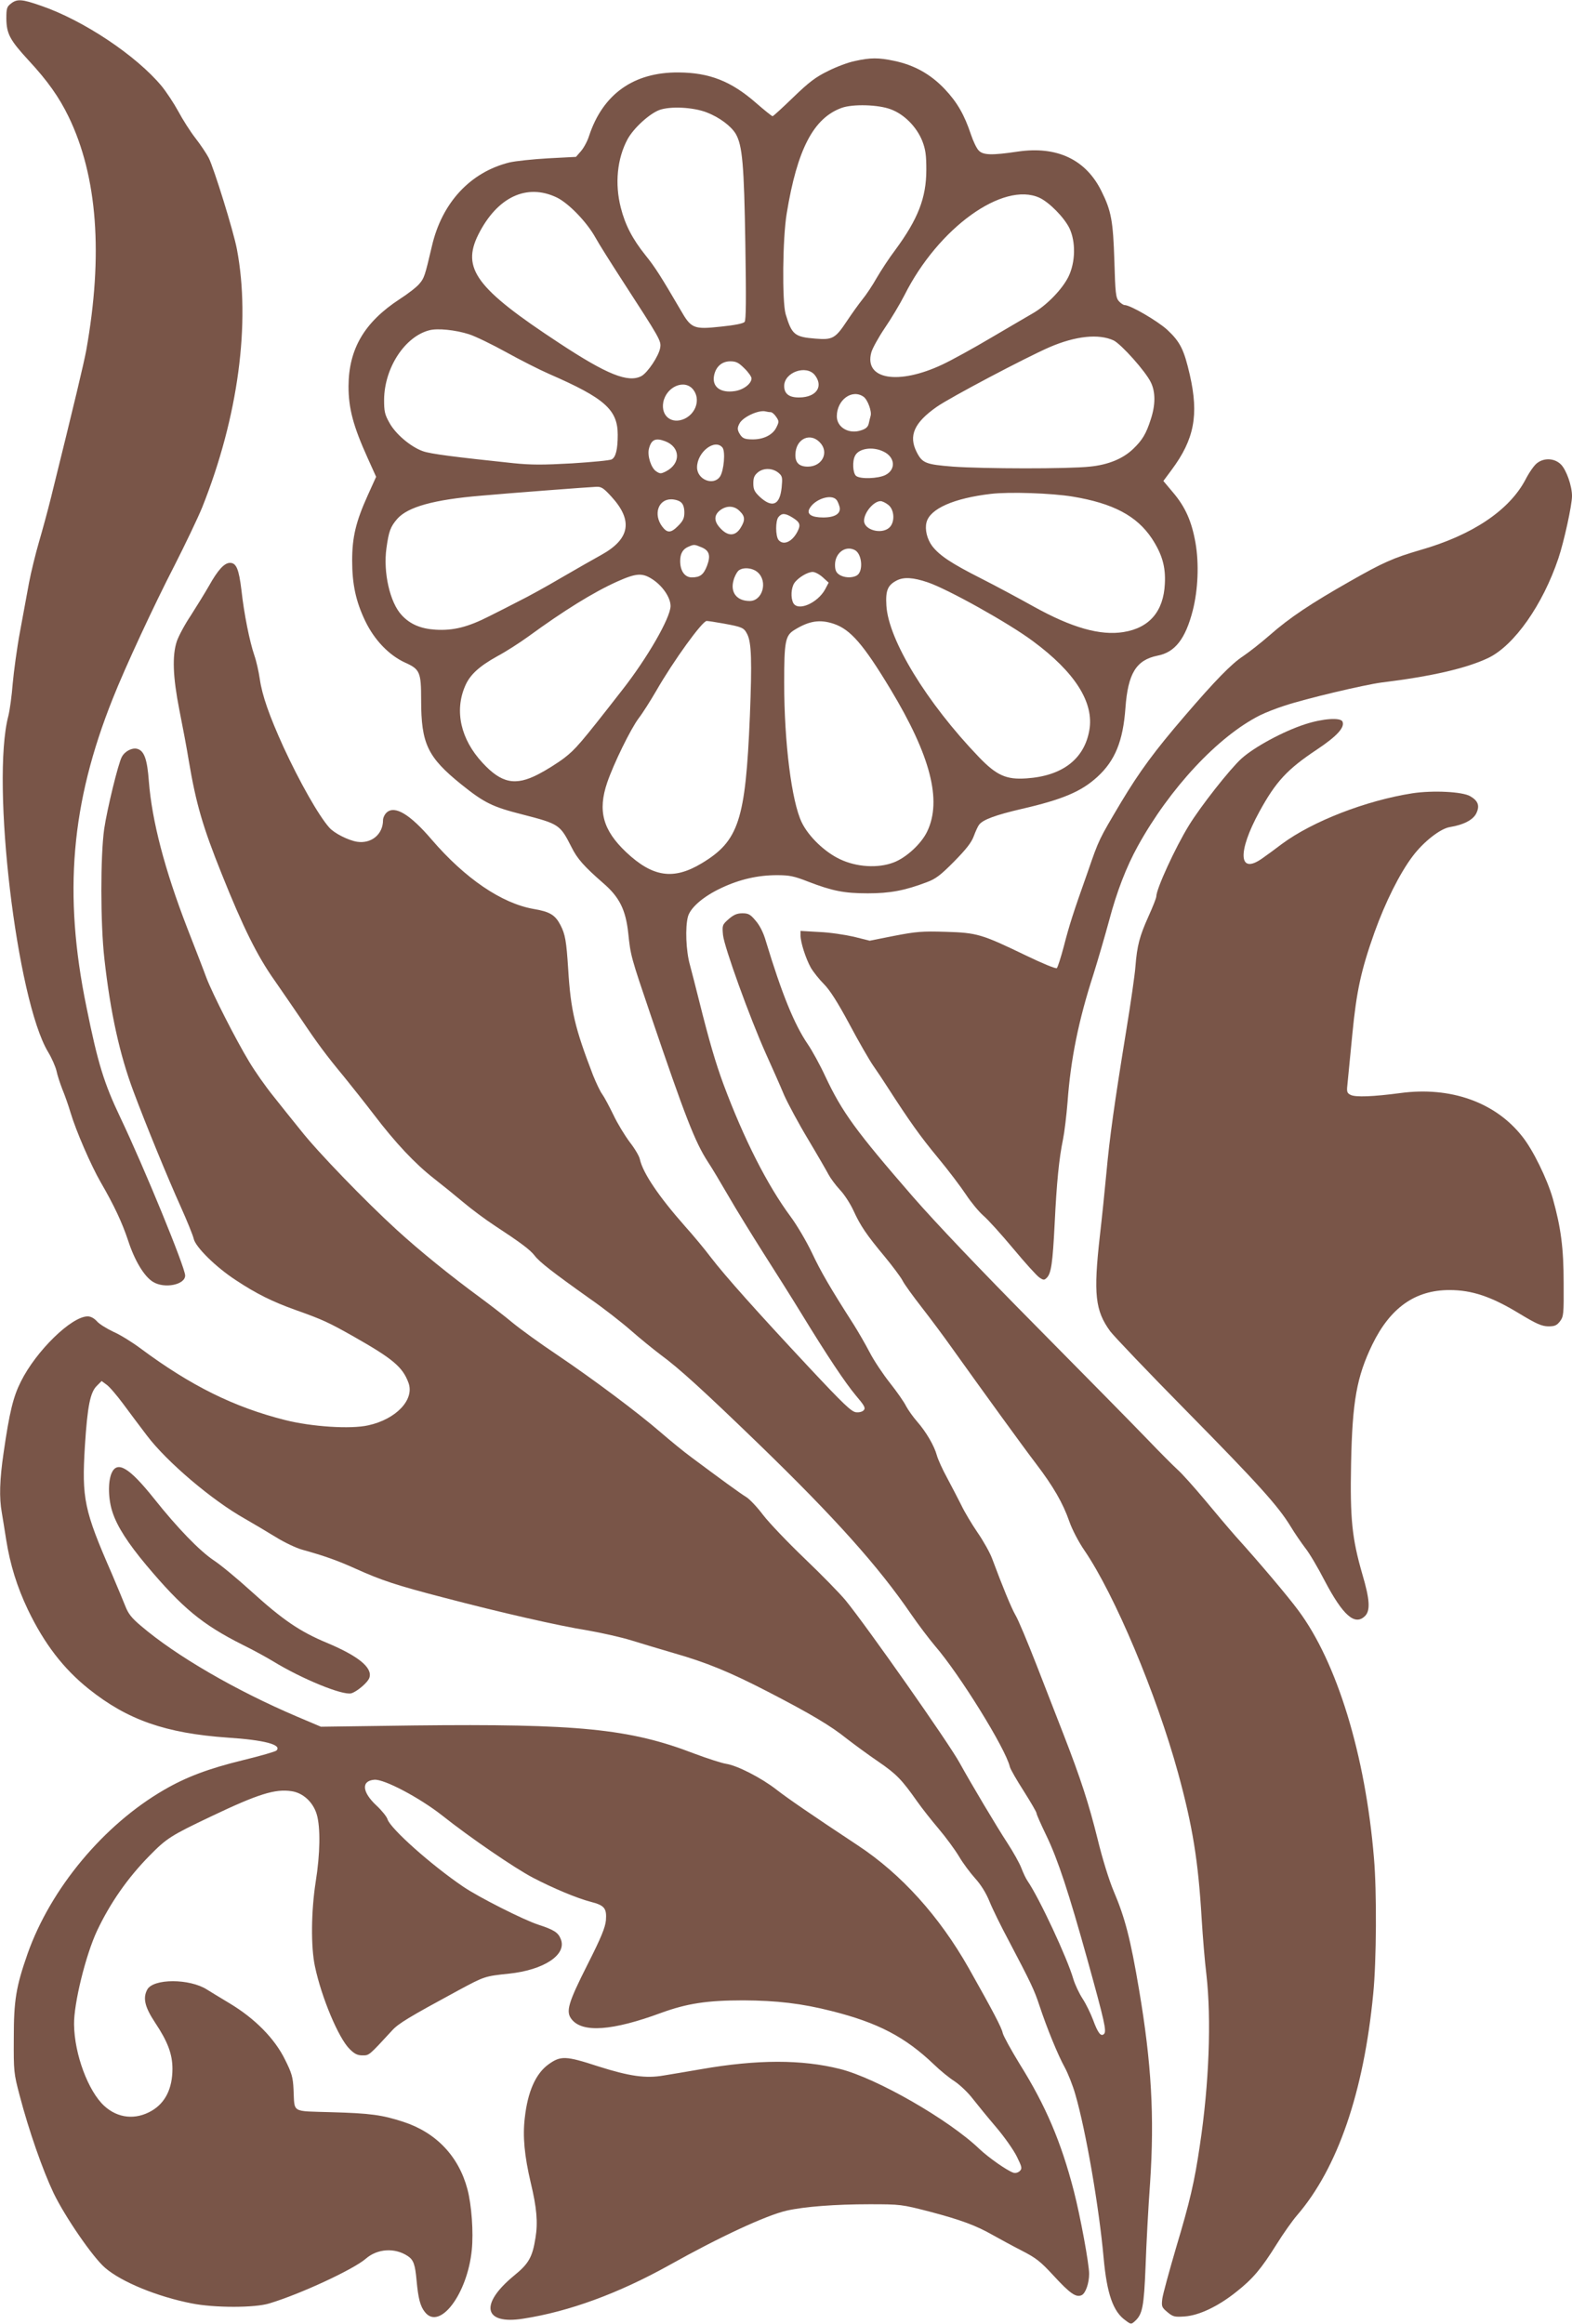 <?xml version="1.0" standalone="no"?>
<!DOCTYPE svg PUBLIC "-//W3C//DTD SVG 20010904//EN"
 "http://www.w3.org/TR/2001/REC-SVG-20010904/DTD/svg10.dtd">
<svg version="1.0" xmlns="http://www.w3.org/2000/svg"
 width="866pt" height="1280pt" viewBox="0 0 866 1280"
 preserveAspectRatio="xMidYMid meet">
<g transform="translate(0,1280) scale(0.1,-0.1)"
fill="#795548" stroke="none">
<path d="M60 12780 c-22 -17 -25 -26 -25 -82 1 -84 19 -118 122 -230 106 -114
169 -204 221 -311 159 -328 191 -761 97 -1287 -14 -74 -60 -269 -194 -810 -17
-69 -47 -179 -66 -244 -19 -65 -44 -167 -55 -225 -11 -58 -33 -180 -50 -271
-17 -91 -34 -219 -40 -285 -5 -66 -16 -146 -24 -178 -96 -365 46 -1564 219
-1851 20 -33 40 -79 46 -103 5 -25 20 -70 32 -101 13 -31 34 -90 46 -131 30
-100 112 -289 165 -381 74 -128 118 -221 152 -323 36 -111 89 -198 137 -227
63 -39 177 -16 177 35 0 44 -225 593 -357 870 -90 189 -124 298 -187 610 -128
623 -85 1121 145 1697 68 172 228 516 340 733 59 116 128 260 153 321 198 496
268 1016 191 1422 -19 100 -126 444 -155 502 -13 25 -46 74 -74 110 -28 36
-70 102 -94 147 -24 44 -65 106 -91 138 -139 168 -432 364 -667 444 -103 36
-130 38 -164 11z"/>
<path d="M4710 12464 c-36 -7 -103 -32 -148 -55 -68 -33 -105 -61 -192 -145
-59 -57 -110 -104 -114 -104 -4 0 -45 33 -91 73 -137 120 -257 167 -427 168
-247 2 -417 -119 -493 -350 -9 -29 -30 -67 -45 -84 l-27 -31 -154 -8 c-85 -5
-181 -15 -214 -23 -215 -54 -371 -222 -426 -462 -38 -162 -42 -175 -68 -205
-13 -17 -63 -56 -110 -86 -194 -127 -280 -274 -281 -479 0 -122 25 -218 106
-397 l46 -102 -47 -104 c-65 -144 -85 -230 -85 -357 0 -130 20 -224 71 -331
51 -107 132 -191 222 -232 80 -36 87 -52 87 -205 0 -241 35 -315 221 -465 127
-102 172 -124 338 -166 201 -52 206 -55 269 -179 32 -65 70 -107 174 -198 90
-77 125 -147 139 -277 13 -124 14 -128 125 -455 189 -556 242 -693 313 -803
21 -31 72 -117 115 -191 42 -73 128 -212 190 -310 62 -97 156 -246 208 -331
148 -242 243 -384 303 -456 46 -54 54 -68 44 -80 -7 -9 -25 -14 -43 -12 -25 2
-69 44 -260 248 -286 306 -461 502 -540 605 -33 44 -97 121 -142 171 -145 164
-232 293 -249 369 -3 17 -28 59 -56 95 -27 36 -68 103 -90 150 -23 47 -50 98
-61 113 -12 16 -34 63 -51 105 -100 260 -123 356 -137 585 -10 155 -16 191
-43 243 -29 55 -58 73 -148 88 -176 31 -377 168 -561 382 -119 139 -203 190
-248 149 -11 -10 -20 -29 -20 -42 0 -78 -64 -131 -143 -119 -49 8 -126 47
-153 78 -58 65 -163 250 -253 445 -78 172 -117 283 -130 374 -6 41 -19 99 -30
130 -26 76 -57 230 -71 359 -14 115 -28 150 -63 150 -31 0 -67 -39 -116 -127
-23 -40 -68 -113 -100 -163 -33 -49 -67 -113 -77 -142 -26 -79 -22 -195 14
-378 17 -85 41 -211 52 -280 40 -237 77 -364 182 -625 116 -290 195 -450 290
-584 37 -53 102 -148 145 -211 89 -133 140 -202 238 -320 38 -47 113 -141 165
-209 118 -155 226 -270 331 -352 45 -35 119 -95 163 -132 45 -38 122 -95 171
-127 146 -96 194 -132 220 -165 26 -35 101 -93 305 -238 75 -52 176 -131 225
-174 50 -44 124 -104 165 -135 100 -73 237 -198 542 -493 419 -406 657 -672
837 -935 40 -58 99 -136 132 -175 135 -156 388 -564 412 -665 3 -14 38 -74 77
-135 38 -60 70 -115 70 -121 0 -7 25 -63 55 -125 63 -131 123 -314 226 -684
94 -339 106 -392 91 -407 -17 -17 -34 5 -61 79 -13 34 -38 86 -57 115 -19 29
-42 78 -51 108 -33 115 -187 445 -252 540 -10 14 -25 47 -35 73 -10 26 -44 87
-76 136 -59 90 -200 327 -263 441 -58 107 -512 753 -628 895 -32 39 -134 143
-226 231 -93 89 -196 197 -229 240 -33 44 -75 88 -93 99 -32 19 -148 104 -301
218 -41 30 -118 93 -170 138 -126 109 -372 293 -572 428 -90 60 -199 139 -243
175 -44 37 -125 99 -179 139 -161 118 -333 257 -461 374 -171 156 -437 431
-527 546 -43 53 -112 139 -153 191 -42 52 -101 136 -132 188 -74 122 -202 374
-236 463 -14 39 -62 162 -106 275 -124 321 -194 589 -211 807 -9 123 -26 169
-65 179 -28 7 -68 -14 -84 -45 -20 -36 -81 -288 -97 -396 -21 -149 -21 -521 1
-715 33 -296 84 -528 161 -733 68 -182 189 -477 260 -634 35 -78 67 -157 71
-175 9 -45 122 -157 233 -229 110 -73 200 -118 329 -164 149 -53 181 -68 321
-147 215 -122 268 -167 300 -253 35 -93 -67 -201 -221 -235 -97 -22 -311 -8
-458 29 -282 71 -520 189 -796 394 -44 33 -111 75 -150 92 -38 18 -80 44 -92
59 -15 16 -33 26 -50 26 -89 0 -284 -190 -368 -359 -42 -83 -63 -169 -95 -391
-22 -149 -25 -249 -10 -331 5 -30 16 -97 24 -149 22 -138 60 -260 120 -386 90
-187 195 -324 335 -436 214 -171 424 -244 766 -268 200 -13 300 -39 268 -71
-6 -6 -89 -30 -184 -53 -192 -47 -313 -93 -434 -163 -334 -193 -626 -544 -753
-903 -64 -183 -76 -257 -76 -465 -1 -183 0 -194 32 -315 51 -195 128 -414 187
-538 63 -131 217 -355 284 -412 90 -78 288 -159 477 -196 125 -25 348 -25 428
0 170 51 463 187 531 246 64 56 160 62 231 15 32 -21 41 -46 49 -136 9 -97 20
-141 46 -173 81 -103 234 100 258 342 10 97 -1 249 -24 335 -48 181 -172 312
-353 371 -117 38 -180 47 -395 53 -227 7 -203 -7 -210 126 -3 67 -10 90 -47
164 -57 116 -166 226 -304 309 -54 32 -110 67 -125 76 -96 62 -297 62 -330 0
-25 -47 -13 -96 43 -181 70 -105 96 -174 96 -255 0 -108 -39 -187 -114 -231
-89 -52 -187 -42 -262 27 -88 81 -164 284 -166 448 -2 114 64 383 127 517 72
152 168 290 288 412 95 97 119 112 342 218 256 122 351 152 441 138 63 -9 119
-60 139 -128 21 -71 19 -217 -6 -372 -25 -161 -27 -358 -4 -465 36 -171 130
-395 191 -455 27 -27 43 -35 71 -35 37 0 34 -3 162 136 36 40 93 74 366 222
145 78 146 78 278 92 194 20 322 105 286 191 -14 36 -38 51 -124 79 -80 26
-328 151 -413 209 -177 120 -401 320 -417 371 -4 14 -31 48 -60 75 -81 75 -86
137 -13 143 53 5 248 -98 373 -196 156 -124 401 -291 500 -343 111 -58 244
-114 322 -134 73 -19 86 -35 81 -101 -4 -40 -25 -93 -102 -245 -107 -212 -120
-258 -87 -300 59 -76 225 -64 493 35 143 52 253 69 453 69 184 -1 322 -17 487
-59 254 -64 404 -142 563 -294 33 -32 84 -74 114 -93 30 -20 75 -63 100 -96
25 -32 83 -103 129 -157 46 -54 97 -127 114 -162 28 -57 30 -65 16 -79 -10 -9
-24 -13 -36 -9 -35 12 -135 82 -187 131 -168 161 -565 389 -767 440 -211 53
-456 53 -765 -1 -82 -14 -175 -30 -208 -35 -98 -17 -188 -4 -361 51 -178 58
-205 59 -273 10 -70 -51 -114 -150 -130 -295 -12 -101 -2 -208 33 -357 33
-137 40 -219 26 -303 -17 -107 -37 -142 -118 -208 -192 -158 -168 -272 51
-237 252 39 524 139 801 293 284 159 537 276 650 302 98 22 267 35 455 35 173
0 178 -1 330 -40 175 -46 258 -77 351 -130 36 -20 107 -59 158 -85 80 -41 104
-60 175 -137 92 -100 126 -124 157 -108 21 11 40 66 40 117 0 54 -48 315 -84
455 -70 271 -155 471 -299 701 -47 77 -89 153 -93 170 -6 30 -55 123 -187 357
-162 286 -372 519 -612 677 -257 170 -385 258 -448 307 -82 64 -216 133 -278
142 -24 4 -102 29 -174 56 -355 137 -642 165 -1544 155 l-513 -7 -132 56
c-336 143 -666 334 -860 500 -50 42 -69 66 -85 107 -11 28 -45 109 -75 180
-153 350 -166 413 -148 706 14 217 29 293 66 329 l26 26 27 -20 c16 -11 56
-58 91 -105 34 -46 93 -125 132 -176 109 -144 358 -356 540 -458 47 -27 123
-72 170 -101 47 -29 112 -60 145 -69 122 -34 193 -59 295 -105 142 -64 223
-91 489 -160 305 -80 627 -154 791 -180 74 -13 182 -37 240 -55 58 -18 161
-49 230 -69 182 -52 311 -105 520 -213 236 -122 347 -188 435 -259 39 -30 116
-87 172 -125 102 -70 130 -99 216 -221 26 -37 79 -104 118 -150 39 -46 89
-114 112 -152 22 -38 63 -92 89 -121 31 -34 60 -80 79 -127 16 -40 64 -138
107 -218 121 -230 140 -270 168 -355 42 -127 103 -275 139 -340 18 -33 45
-100 59 -150 58 -199 131 -622 156 -902 18 -196 52 -295 121 -343 29 -22 31
-22 51 -4 42 38 50 79 59 304 4 118 15 325 25 460 24 363 8 655 -61 1062 -47
279 -77 395 -140 543 -25 59 -62 178 -88 285 -49 197 -93 333 -187 575 -32 83
-99 255 -149 383 -50 128 -102 253 -117 277 -23 40 -71 157 -128 310 -12 33
-49 99 -81 145 -32 47 -72 114 -89 150 -18 36 -53 103 -78 150 -26 47 -51 103
-57 125 -14 52 -59 129 -108 185 -22 25 -49 63 -61 85 -11 23 -51 80 -89 128
-38 48 -89 124 -112 169 -24 46 -64 115 -88 153 -130 203 -181 291 -230 395
-30 63 -83 153 -118 200 -128 173 -257 427 -370 730 -43 117 -78 236 -134 460
-17 69 -40 157 -50 195 -22 77 -27 208 -11 267 14 50 86 112 185 158 100 47
200 70 305 70 69 0 94 -5 173 -36 133 -51 197 -64 328 -64 121 0 203 15 324
61 49 18 76 38 151 114 67 68 96 105 109 141 10 27 23 55 29 62 21 28 93 54
235 87 226 52 329 96 417 177 97 89 141 197 154 379 14 190 59 264 177 288 96
18 154 93 194 249 29 114 35 257 15 372 -21 119 -56 198 -124 278 l-53 63 46
62 c124 167 150 301 100 521 -32 140 -53 183 -125 250 -54 49 -203 136 -235
136 -6 0 -20 9 -31 21 -17 19 -20 44 -25 223 -7 219 -17 275 -71 383 -86 175
-246 250 -462 218 -142 -21 -191 -20 -215 7 -11 11 -30 51 -42 87 -36 108 -75
177 -145 251 -77 81 -167 132 -279 155 -85 18 -130 18 -215 -1z m197 -266 c74
-27 143 -97 174 -175 18 -47 22 -78 22 -158 0 -155 -46 -272 -172 -443 -32
-42 -77 -111 -101 -152 -23 -41 -59 -95 -79 -119 -20 -25 -58 -78 -86 -120
-63 -95 -79 -104 -173 -96 -115 9 -130 22 -164 135 -20 71 -17 417 6 555 58
354 148 525 303 581 62 22 202 18 270 -8z m-1014 -17 c70 -27 134 -75 160
-118 37 -64 46 -170 53 -605 5 -311 4 -421 -4 -431 -8 -9 -54 -18 -131 -26
-150 -16 -163 -11 -222 92 -107 183 -141 237 -193 301 -72 90 -112 167 -136
262 -34 132 -20 271 37 377 34 62 120 140 175 161 60 22 186 16 261 -13z
m-825 -469 c65 -32 164 -134 212 -220 19 -35 85 -139 145 -232 212 -327 218
-337 212 -375 -7 -45 -69 -137 -103 -156 -73 -39 -190 8 -454 182 -457 300
-538 410 -445 597 104 207 267 284 433 204z m2658 -1 c54 -25 135 -107 165
-167 36 -75 34 -188 -5 -268 -34 -69 -120 -158 -197 -202 -30 -17 -133 -78
-229 -134 -96 -57 -216 -123 -267 -147 -243 -115 -434 -84 -393 66 6 22 39 82
74 134 35 51 84 133 109 182 186 370 543 627 743 536z m-3142 -752 c37 -12
129 -57 205 -99 76 -42 182 -96 237 -120 305 -133 377 -196 377 -335 0 -81
-11 -123 -33 -135 -10 -6 -109 -15 -219 -22 -160 -9 -225 -9 -323 1 -322 34
-457 51 -498 66 -66 23 -151 94 -185 157 -26 46 -29 63 -29 128 2 174 114 346
249 381 46 12 144 2 219 -22z m3551 -34 c42 -21 176 -170 205 -231 26 -53 26
-124 -1 -205 -25 -78 -46 -113 -96 -161 -56 -54 -137 -88 -240 -98 -119 -13
-586 -12 -753 0 -150 12 -169 19 -200 80 -46 90 -14 162 110 249 74 52 489
271 622 329 144 62 271 75 353 37z m-2034 -154 c22 -21 39 -46 39 -55 0 -29
-44 -63 -92 -70 -80 -12 -127 24 -114 87 10 48 43 77 89 77 32 0 46 -7 78 -39z
m388 -37 c45 -58 14 -114 -67 -122 -68 -6 -102 14 -102 62 0 76 122 119 169
60z m-670 -80 c40 -51 17 -129 -47 -160 -71 -33 -132 14 -118 91 17 86 118
129 165 69z m938 -39 c23 -16 47 -82 39 -106 -2 -8 -7 -26 -10 -41 -4 -19 -16
-30 -42 -38 -67 -23 -134 16 -134 77 0 91 84 152 147 108z m-511 -85 c7 0 21
-12 30 -26 16 -23 16 -28 1 -58 -19 -40 -69 -66 -129 -66 -49 0 -60 6 -77 37
-9 18 -9 29 3 51 19 36 107 76 144 66 8 -2 20 -4 28 -4z m269 -165 c55 -54 16
-135 -65 -135 -53 0 -74 27 -67 82 10 75 82 104 132 53z m-851 5 c85 -32 88
-123 5 -166 -28 -14 -33 -14 -54 0 -28 18 -50 86 -40 125 13 50 36 61 89 41z
m316 -35 c17 -21 8 -126 -13 -159 -36 -54 -127 -18 -127 50 0 84 98 160 140
109z m887 -22 c64 -30 70 -99 11 -129 -39 -20 -139 -24 -162 -5 -18 15 -22 82
-5 112 21 40 97 51 156 22z m-575 -120 c18 -16 19 -26 14 -78 -10 -98 -52
-115 -122 -50 -28 27 -34 40 -34 73 0 32 6 45 27 62 33 25 83 22 115 -7z
m-924 -128 c121 -132 103 -234 -57 -322 -36 -20 -135 -76 -219 -125 -83 -49
-187 -106 -230 -127 -42 -22 -117 -60 -167 -85 -118 -60 -198 -80 -296 -74
-81 5 -140 30 -186 80 -65 69 -103 236 -84 370 13 93 22 117 60 161 58 65 199
105 461 127 156 14 590 47 636 49 27 1 40 -8 82 -54z m2541 0 c223 -37 353
-106 436 -230 57 -87 77 -156 72 -250 -7 -152 -85 -243 -227 -266 -129 -21
-286 24 -495 140 -77 43 -207 113 -290 155 -164 83 -229 126 -270 179 -28 38
-41 91 -31 130 19 75 150 133 355 157 102 12 334 4 450 -15z m-1301 -18 c6 -6
13 -24 17 -38 9 -37 -24 -59 -90 -59 -64 0 -92 18 -76 48 28 53 121 84 149 49z
m-856 -14 c12 -10 18 -30 18 -56 0 -31 -7 -46 -35 -74 -39 -39 -59 -40 -87 -3
-50 67 -22 150 49 150 20 0 45 -7 55 -17z m1142 -14 c34 -27 37 -96 5 -125
-43 -39 -139 -13 -139 38 0 45 53 108 91 108 9 0 28 -9 43 -21z m-819 -34 c30
-29 31 -50 5 -92 -29 -47 -70 -48 -112 -2 -35 37 -36 71 -2 98 36 28 79 27
109 -4z m290 -35 c42 -26 47 -40 29 -76 -29 -58 -78 -80 -105 -48 -17 21 -18
107 0 127 18 22 37 21 76 -3z m-501 -164 c44 -18 52 -46 31 -102 -19 -49 -38
-64 -84 -64 -39 0 -64 36 -64 90 0 42 15 67 48 80 28 12 31 12 69 -4z m846
-16 c40 -22 47 -120 9 -140 -27 -15 -72 -12 -97 6 -16 11 -22 25 -22 53 0 66
58 109 110 81z m-536 -122 c57 -50 27 -158 -44 -158 -71 0 -108 47 -89 114 5
20 17 42 25 51 23 23 79 19 108 -7z m358 -27 l33 -30 -19 -36 c-41 -76 -150
-124 -176 -76 -15 29 -12 83 6 110 21 30 73 61 101 61 13 0 37 -13 55 -29z
m-931 -16 c54 -38 94 -100 93 -144 -2 -66 -128 -285 -266 -461 -233 -299 -257
-326 -320 -375 -37 -28 -101 -68 -142 -89 -127 -66 -204 -50 -308 63 -120 129
-155 285 -96 422 26 62 77 109 178 165 47 25 123 74 170 108 196 143 357 243
490 303 108 48 140 50 201 8z m1509 -12 c108 -36 446 -224 580 -324 233 -172
338 -339 311 -491 -28 -159 -149 -252 -347 -265 -111 -8 -165 17 -262 118
-287 299 -498 645 -509 834 -5 83 7 112 57 138 39 20 90 17 170 -10z m-1125
-227 c104 -19 113 -23 131 -58 24 -46 27 -148 15 -452 -24 -574 -61 -688 -266
-811 -155 -93 -269 -76 -415 61 -129 122 -158 228 -105 384 36 105 129 295
174 355 21 27 64 95 96 150 96 167 254 385 278 385 7 0 48 -6 92 -14z m609 -2
c91 -31 162 -112 311 -359 221 -366 285 -613 203 -784 -32 -68 -116 -145 -185
-171 -86 -33 -204 -26 -296 18 -83 39 -172 124 -210 202 -56 115 -97 440 -97
769 0 229 6 261 57 292 81 50 140 59 217 33z"/>
<path d="M8467 10249 c-15 -11 -43 -51 -63 -90 -89 -169 -292 -306 -579 -388
-151 -44 -208 -70 -389 -173 -213 -121 -332 -200 -441 -296 -49 -43 -116 -95
-147 -116 -63 -41 -154 -134 -323 -331 -165 -192 -246 -302 -350 -475 -121
-204 -120 -200 -182 -380 -82 -231 -102 -294 -133 -414 -16 -60 -33 -113 -38
-118 -5 -5 -82 27 -173 71 -241 116 -266 124 -440 129 -129 4 -163 1 -282 -22
l-136 -27 -88 22 c-48 11 -134 24 -190 26 l-103 6 0 -25 c0 -38 29 -128 57
-178 15 -25 47 -65 72 -90 32 -32 75 -99 140 -220 51 -96 111 -200 132 -230
21 -30 55 -81 76 -114 125 -194 183 -275 279 -391 59 -71 129 -164 156 -205
27 -41 70 -93 95 -115 25 -21 99 -103 165 -182 65 -78 130 -150 144 -159 22
-15 27 -15 40 -2 25 24 33 81 44 298 11 227 24 359 46 465 8 39 19 131 25 205
17 235 60 449 143 705 24 77 63 210 86 295 42 159 95 296 158 410 176 319 442
604 672 720 30 15 91 39 135 53 120 40 439 115 535 128 279 34 471 79 590 136
142 69 299 292 385 548 31 92 75 293 75 343 0 56 -31 144 -61 174 -35 35 -93
38 -132 7z"/>
<path d="M7189 8811 c-120 -39 -279 -125 -350 -189 -63 -57 -226 -264 -290
-369 -75 -122 -179 -349 -179 -390 0 -9 -20 -59 -44 -112 -48 -107 -62 -159
-71 -274 -3 -43 -26 -203 -51 -355 -66 -406 -91 -586 -109 -782 -9 -96 -25
-253 -36 -347 -36 -320 -26 -411 57 -525 22 -29 210 -226 419 -438 397 -403
506 -524 575 -637 22 -37 59 -90 80 -118 22 -27 70 -108 107 -180 101 -192
167 -251 223 -195 30 30 26 92 -15 230 -57 198 -68 304 -62 610 7 343 31 477
117 655 99 203 236 300 425 300 124 0 231 -36 384 -129 96 -58 124 -70 160
-71 36 0 47 5 65 28 20 27 21 40 20 210 0 194 -15 306 -60 467 -31 107 -109
268 -169 342 -148 188 -395 275 -670 238 -150 -20 -249 -24 -275 -10 -21 11
-22 17 -16 69 3 31 15 151 26 266 23 238 48 351 122 560 60 167 139 325 210
419 60 80 153 153 206 161 74 12 126 39 144 74 21 42 12 70 -33 96 -43 25
-205 33 -318 16 -256 -40 -550 -154 -719 -279 -34 -26 -83 -62 -109 -80 -130
-92 -137 35 -15 258 91 166 153 233 317 342 108 72 154 121 141 153 -9 25
-109 18 -207 -14z"/>
<path d="M4014 7738 c-35 -31 -36 -34 -31 -88 7 -66 146 -452 237 -655 35 -77
80 -179 100 -227 21 -47 80 -157 133 -245 52 -87 102 -174 112 -193 10 -19 38
-57 62 -83 25 -26 58 -78 75 -115 38 -83 71 -132 171 -252 43 -52 87 -111 98
-131 10 -21 59 -88 108 -151 49 -63 122 -161 163 -219 173 -242 391 -543 465
-640 96 -126 149 -218 184 -319 15 -43 50 -111 83 -159 166 -243 396 -789 516
-1226 80 -293 111 -482 130 -805 6 -96 17 -233 26 -305 28 -247 15 -602 -36
-940 -30 -204 -55 -310 -131 -564 -38 -130 -73 -257 -76 -282 -5 -42 -3 -47
28 -73 30 -25 39 -28 94 -24 79 5 185 55 285 135 93 73 139 129 223 263 36 58
87 130 113 160 223 259 367 678 419 1219 18 181 20 565 4 748 -47 567 -204
1079 -417 1364 -56 76 -213 262 -345 408 -37 42 -114 133 -172 203 -58 69
-124 143 -148 164 -23 21 -98 96 -167 168 -69 72 -344 351 -611 621 -309 312
-555 571 -679 713 -317 365 -390 466 -483 663 -29 63 -73 143 -97 178 -75 110
-143 278 -231 568 -13 46 -34 87 -56 112 -29 35 -40 41 -73 41 -30 0 -48 -8
-76 -32z"/>
<path d="M614 4685 c-20 -49 -18 -145 7 -217 26 -77 83 -166 184 -287 199
-237 309 -328 532 -440 57 -28 132 -69 168 -91 159 -97 381 -188 430 -176 30
8 92 60 100 86 18 55 -60 119 -234 192 -149 62 -244 127 -416 283 -77 70 -170
147 -207 171 -79 53 -200 178 -329 340 -138 173 -204 212 -235 139z"/>
</g>
</svg>
